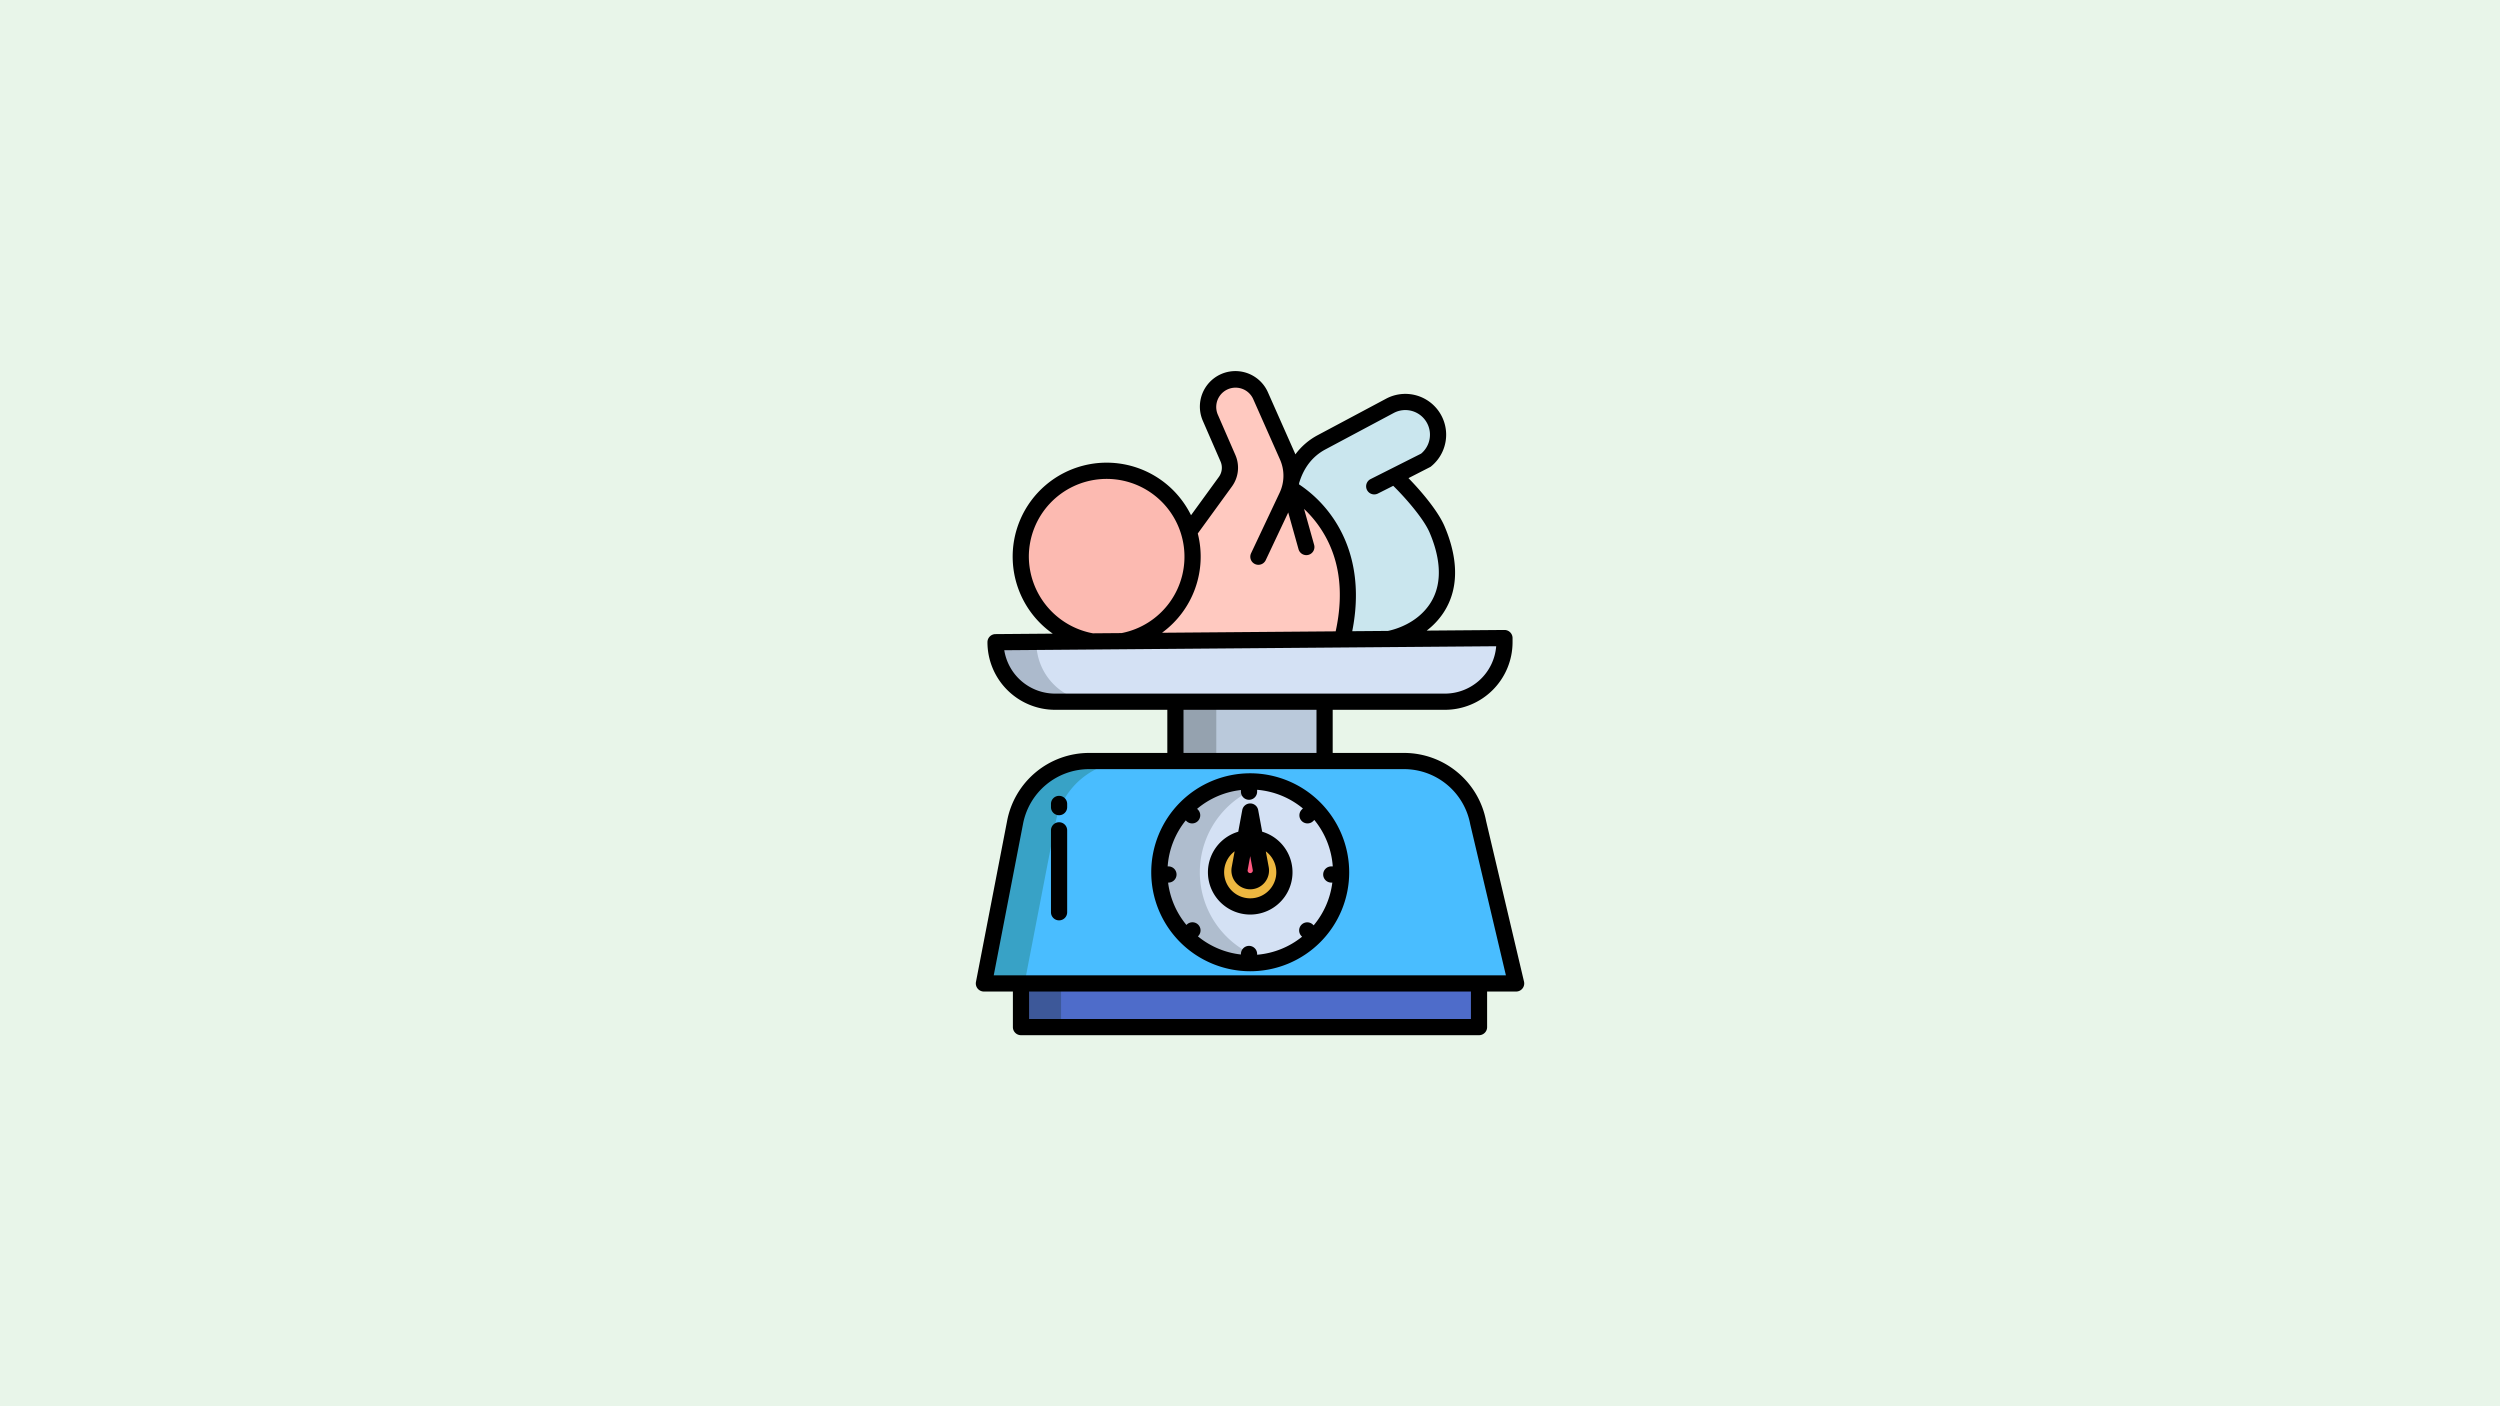 <?xml version="1.0" encoding="UTF-8" standalone="no"?>
<svg
   id="Layer_1"
   viewBox="0 0 1280 720"
   data-name="Layer 1"
   version="1.1"
   sodipodi:docname="kalkulyator-vesa-rebenka.svg"
   width="1280"
   height="720"
   inkscape:version="1.3.2 (091e20e, 2023-11-25, custom)"
   xmlns:inkscape="http://www.inkscape.org/namespaces/inkscape"
   xmlns:sodipodi="http://sodipodi.sourceforge.net/DTD/sodipodi-0.dtd"
   xmlns="http://www.w3.org/2000/svg"
   xmlns:svg="http://www.w3.org/2000/svg">
  <defs
     id="defs20" />
  <sodipodi:namedview
     id="namedview20"
     pagecolor="#505050"
     bordercolor="#ffffff"
     borderopacity="1"
     inkscape:showpageshadow="0"
     inkscape:pageopacity="0"
     inkscape:pagecheckerboard="1"
     inkscape:deskcolor="#505050"
     inkscape:zoom="0.80175781"
     inkscape:cx="607.41535"
     inkscape:cy="467.09866"
     inkscape:window-width="1920"
     inkscape:window-height="1017"
     inkscape:window-x="-8"
     inkscape:window-y="-8"
     inkscape:window-maximized="1"
     inkscape:current-layer="Layer_1" />
  <rect
     style="fill:#e8f5e9;stroke-width:2.892;stroke-linecap:round;stroke-linejoin:round;fill-opacity:1"
     id="rect21"
     width="1280"
     height="720"
     x="0"
     y="0" />
  <g
     id="g21"
     transform="matrix(0.691,0,0,0.691,463.116,183.139)">
    <path
       d="M 425.67,462.74 V 496 H 86.29 v -33.35 h 339.38 z"
       fill="#4e6cca"
       id="path1" />
    <path
       d="m 311.25,299.64 v 0.22 H 200.71 v -0.22 -45.74 h 110.54 z"
       fill="#bac9db"
       id="path2" />
    <path
       d="m 86,463 h 30 v 33 H 86 Z"
       fill="#3d5899"
       id="path3" />
    <path
       d="M 231,299.64 V 254 h -30 v 45.64 0.36 h 30 z"
       fill="#95a2af"
       id="path4" />
    <path
       d="m 67.45,210.81 a 44.09,44.09 0 0 0 44.09,44.09 h 288.89 a 44.09,44.09 0 0 0 44.09,-44.09 v -3.06 z"
       fill="#d4e1f4"
       id="path5" />
    <path
       d="m 363.14,87.7 c 5.69,4.89 25.34,25.29 31.43,39.51 3.06,7.13 15.15,35.32 -0.34,58.59 -10.97,16.48 -29.4,21.47 -35.23,22.62 v 0.02 l -34.76,0.29 C 344.6,126.96 285.52,96.77 285.52,96.77 a 34.989,34.989 0 0 0 1.01,-5.25 c 3.8,-12.99 11.22,-22.84 22.53,-28.87 l 50.61,-26.99 a 24.255,24.255 0 0 1 26.38,40.49 z"
       fill="#cae6ee"
       id="path6" />
    <path
       d="m 285.52,96.77 a 34.989,34.989 0 0 0 1.01,-5.25 35.539,35.539 0 0 0 -2.82,-18.48 L 263.79,28.1 a 20.327,20.327 0 0 0 -37.22,16.35 l 13.11,30.12 a 17.523,17.523 0 0 1 -1.89,17.27 l -27.05,37.22 -49.19,80.99 162.69,-1.32 C 344.6,126.96 285.52,96.77 285.52,96.77 Z"
       fill="#ffc9c0"
       id="path7" />
    <path
       d="m 210.74,129.06 a 63.782,63.782 0 0 1 -49.19,80.99 l -22.54,0.18 a 63.7,63.7 0 1 1 71.73,-81.17 z"
       fill="#fcbab1"
       id="path8" />
    <path
       d="M 425.05,344.55 A 55.877,55.877 0 0 0 370.11,298.86 H 136.81 A 55.877,55.877 0 0 0 81.87,344.55 L 58.82,463.65 H 453.18 Z"
       fill="#49bdff"
       id="path9" />
    <path
       d="m 256.14,313.94 a 67.335,67.335 0 1 1 -67.33,67.33 67.333,67.333 0 0 1 67.33,-67.33 z"
       fill="#d4e1f4"
       id="path10" />
    <path
       d="m 259.99,356.23 -0.16,0.03 -7.37,-0.05 a 25.317,25.317 0 1 0 7.53,0.02 z"
       fill="#edb740"
       id="path11" />
    <path
       d="m 263.95,378.52 -7.81,-42.24 -7.8,42.24 a 7.82,7.82 0 0 0 -0.13,1.45 7.921,7.921 0 0 0 7.93,7.93 7.82,7.82 0 0 0 1.45,-0.13 7.938,7.938 0 0 0 6.36,-9.25 z"
       fill="#ff5a81"
       id="path12" />
    <path
       d="m 97.69,211 h -30 a 44.033,44.033 0 0 0 43.85,44 h 30 A 44.033,44.033 0 0 1 97.69,211 Z"
       fill="#acbacc"
       id="path13" />
    <path
       d="m 166.81,299 h -30 A 55.97,55.97 0 0 0 81.87,344.8 L 58.82,464 h 30 L 111.87,344.8 A 55.97,55.97 0 0 1 166.81,299 Z"
       fill="#38a2c6"
       id="path14" />
    <path
       d="m 218.81,381.27 a 67.34,67.34 0 0 1 52.332,-65.632 67.335,67.335 0 1 0 0,131.274 67.354,67.354 0 0 1 -52.332,-65.642 z"
       fill="#afbdce"
       id="path15" />
    <g
       fill="#284268"
       id="g20">
      <path
         d="M 430.923,343.305 A 61.891,61.891 0 0 0 370.112,292.857 H 317.253 V 260.9 h 83.173 a 50.151,50.151 0 0 0 50.1,-50.094 v -3.063 a 6,6 0 0 0 -6,-6 h -0.049 l -57.568,0.467 a 54.585,54.585 0 0 0 12.32,-13.089 c 14.288,-21.469 8.357,-46.805 0.865,-64.28 -3.605,-8.405 -11.135,-18.115 -16.817,-24.78 -3.369,-3.951 -6.851,-7.724 -9.873,-10.818 l 16.359,-8.375 a 30.257,30.257 0 0 0 -32.912,-50.5 l -50.61,26.987 A 49.321,49.321 0 0 0 289.614,71.63 c -0.14,-0.339 -0.269,-0.682 -0.419,-1.018 L 269.274,25.665 a 26.326,26.326 0 0 0 -48.206,21.177 l 13.108,30.12 a 11.55,11.55 0 0 1 -1.242,11.352 l -20.647,28.411 a 69.642,69.642 0 1 0 -102.464,87.739 l -42.426,0.345 a 6,6 0 0 0 -5.951,6 50.151,50.151 0 0 0 50.1,50.094 h 83.174 v 31.954 h -57.913 a 61.879,61.879 0 0 0 -60.829,50.55 L 52.932,462.515 a 6,6 0 0 0 5.89,7.139 H 80.294 V 496 a 6,6 0 0 0 6,6 h 339.38 a 6,6 0 0 0 6,-6 v -26.346 h 21.5 a 6,6 0 0 0 5.84,-7.379 z M 292.408,92.827 c 3.437,-11.446 9.986,-19.82 19.48,-24.884 l 50.6,-26.989 a 18.258,18.258 0 0 1 20.29,30.126 l -37.41,18.852 a 6,6 0 1 0 5.4,10.716 l 11.342,-5.715 c 7.362,7.174 22.155,23.465 26.946,34.641 6.324,14.75 11.488,35.9 0.173,52.9 -9.6,14.418 -25.656,18.86 -30.984,19.97 l -26.509,0.215 c 8.014,-40.28 -3.109,-67.741 -14.279,-83.977 a 92.737,92.737 0 0 0 -25.2,-24.867 c 0.057,-0.328 0.108,-0.658 0.151,-0.988 z m -75.121,37.43 25.354,-34.888 A 23.6,23.6 0 0 0 245.18,72.175 L 232.072,42.054 A 14.327,14.327 0 0 1 258.3,30.527 l 19.921,44.947 a 29.573,29.573 0 0 1 -0.293,24.619 l -21.126,44.761 a 6,6 0 1 0 10.851,5.123 l 16.658,-35.293 7.619,27.177 a 6,6 0 1 0 11.554,-3.239 l -7.45,-26.575 a 83.172,83.172 0 0 1 11.537,13.439 c 14.49,21.06 18.476,47.041 11.89,77.275 L 190.8,203.806 a 69.827,69.827 0 0 0 26.492,-73.549 z M 92.114,147.416 a 57.658,57.658 0 1 1 68.757,56.633 l -21.3,0.173 A 58.112,58.112 0 0 1 92.114,147.416 Z M 111.541,248.9 A 38.156,38.156 0 0 1 73.91,216.756 L 438.4,213.8 a 38.145,38.145 0 0 1 -37.974,35.1 z m 193.712,12 v 31.954 H 206.715 V 260.9 Z M 419.674,490 H 92.294 v -20.346 h 327.38 z M 66.1,457.654 87.768,345.642 a 49.888,49.888 0 0 1 49.039,-40.785 h 233.305 a 49.888,49.888 0 0 1 49.039,40.785 c 0.018,0.094 0.039,0.19 0.06,0.284 L 445.6,457.654 Z"
         fill="#284268"
         style="fill:#000000"
         id="path16" />
      <path
         d="m 256.145,307.939 a 73.334,73.334 0 1 0 73.334,73.333 73.416,73.416 0 0 0 -73.334,-73.333 z m 60.067,80.987 h 0.772 a 61.079,61.079 0 0 1 -13.84,31.7 l -0.571,-0.57 a 6,6 0 0 0 -8.484,8.484 l 0.486,0.486 a 61.023,61.023 0 0 1 -33.309,13.352 v -0.563 a 6,6 0 0 0 -12,0 v 0.4 a 61.06,61.06 0 0 1 -31.881,-13.444 l 0.228,-0.228 a 6,6 0 0 0 -8.486,-8.484 l -0.255,0.255 A 61.075,61.075 0 0 1 195.3,388.926 h 0.25 a 6,6 0 1 0 0,-12 h -0.573 a 61.016,61.016 0 0 1 13.411,-34.084 l 0.409,0.409 a 6,6 0 1 0 8.484,-8.484 l -0.493,-0.493 a 61.062,61.062 0 0 1 32.474,-13.939 v 1.231 a 6,6 0 0 0 12,0 v -1.4 A 61.056,61.056 0 0 1 295.182,334 l -0.766,0.766 a 6,6 0 1 0 8.484,8.484 l 0.738,-0.738 a 61.046,61.046 0 0 1 13.67,34.413 h -1.1 a 6,6 0 0 0 0,12 z"
         fill="#284268"
         style="fill:#000000"
         id="path17" />
      <path
         d="m 265.008,351.226 -2.963,-16.04 a 6,6 0 0 0 -11.8,0 l -2.965,16.047 a 31.323,31.323 0 0 0 4.12,61.007 31.756,31.756 0 0 0 4.818,0.369 31.331,31.331 0 0 0 8.795,-61.383 z m -10.769,28.384 1.906,-10.308 1.9,10.31 a 1.94,1.94 0 0 1 -1.554,2.257 1.853,1.853 0 0 1 -0.35,0.032 1.938,1.938 0 0 1 -1.938,-1.935 2.023,2.023 0 0 1 0.036,-0.356 z m 21.015,4.592 A 19.332,19.332 0 1 1 244.6,365.751 l -2.158,11.682 a 13.937,13.937 0 1 0 27.411,0 L 267.7,365.782 a 19.344,19.344 0 0 1 7.554,18.418 z"
         fill="#284268"
         style="fill:#000000"
         id="path18" />
      <path
         d="m 114.512,324.649 a 6,6 0 0 0 -6,6 v 2.362 a 6,6 0 0 0 12,0 v -2.362 a 6,6 0 0 0 -6,-6 z"
         fill="#284268"
         style="fill:#000000"
         id="path19" />
      <path
         d="m 114.512,344.211 a 6,6 0 0 0 -6,6 v 60.7 a 6,6 0 0 0 12,0 v -60.7 a 6,6 0 0 0 -6,-6 z"
         fill="#284268"
         style="fill:#000000"
         id="path20" />
    </g>
  </g>
</svg>
